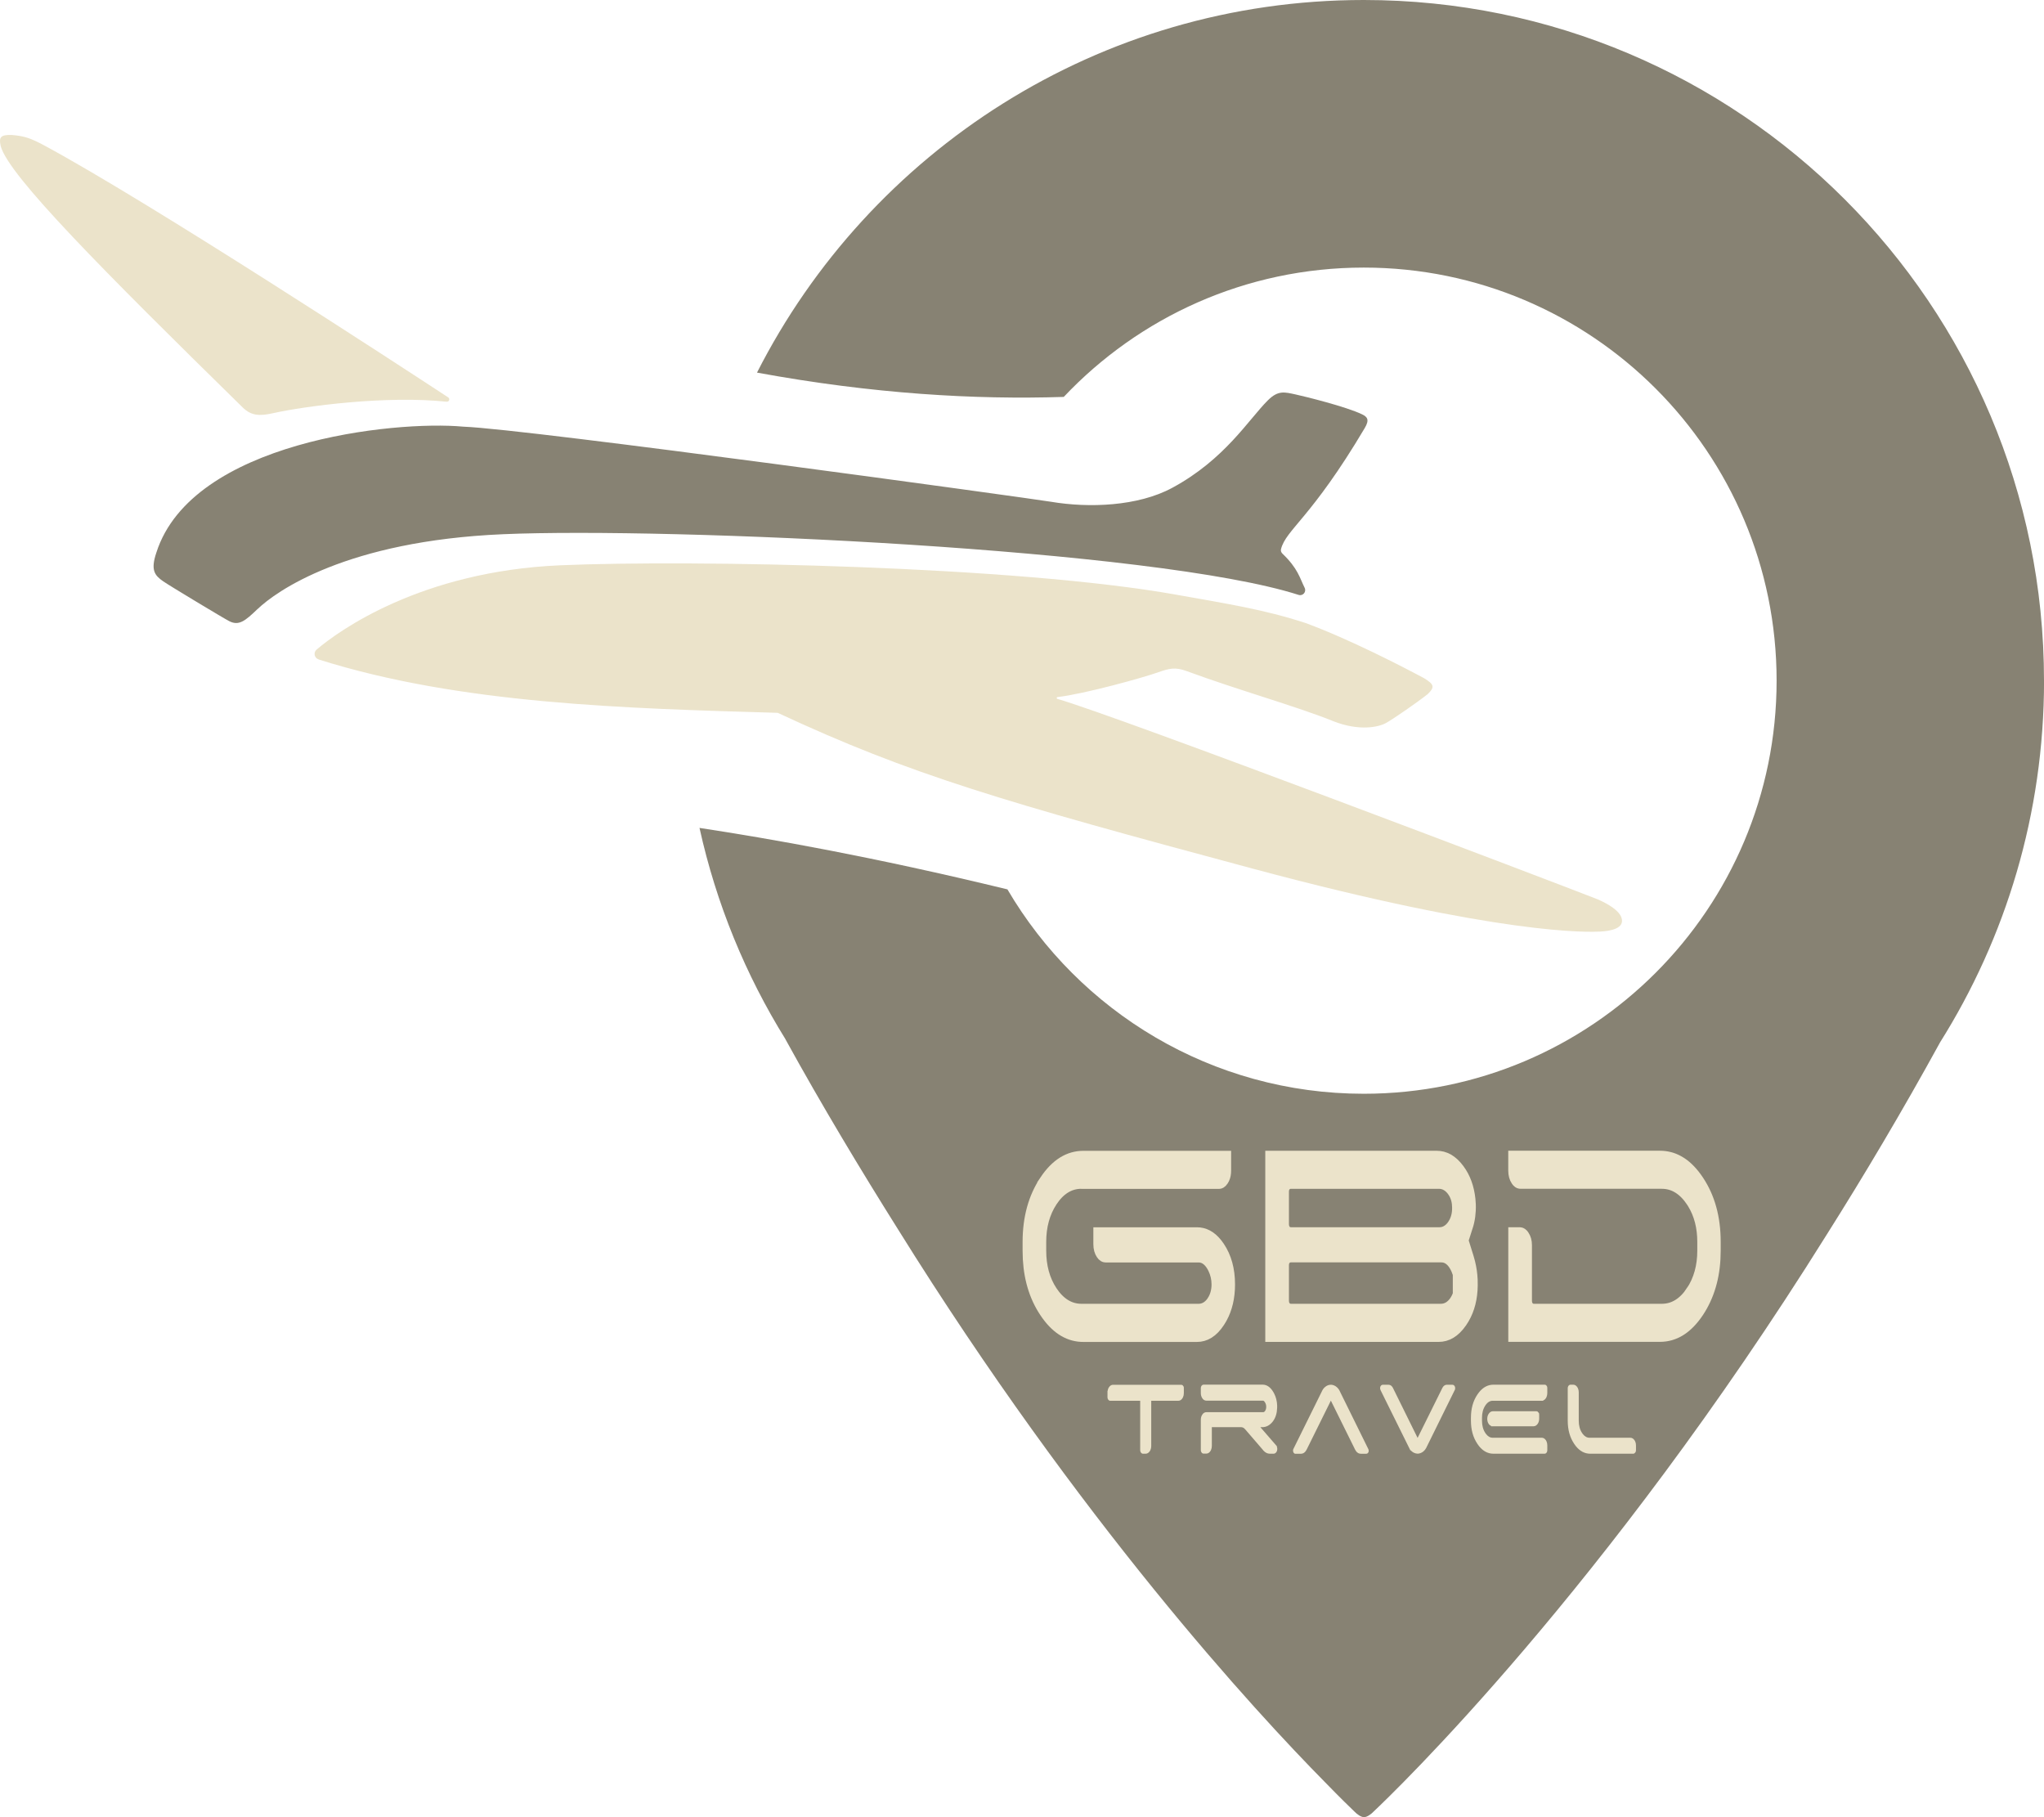 <svg width="144" height="128" viewBox="0 0 144 128" fill="none" xmlns="http://www.w3.org/2000/svg">
<g clip-path="url(#clip0_45_124)">
<path d="M144 47.946C144 21.466 122.544 0 96.077 0C77.414 0 61.248 10.672 53.331 26.246C61.501 27.747 68.698 28.16 74.941 27.958C80.243 22.349 87.75 18.848 96.077 18.848C112.141 18.848 125.162 31.875 125.162 47.946C125.162 64.016 112.141 77.043 96.077 77.043C85.376 77.043 76.026 71.261 70.973 62.646C61.408 60.323 54.17 59.062 49.28 58.317C50.461 63.67 52.534 68.688 55.338 73.203H55.334C57.888 77.846 60.678 82.477 63.261 86.586C76.09 107.194 88.445 120.57 93.357 125.546C94.448 126.669 95.168 127.363 95.43 127.613C95.59 127.782 95.888 128.003 96.096 127.997C96.301 128.003 96.608 127.782 96.762 127.613C98.221 126.24 113.053 111.994 128.672 86.998C131.341 82.771 134.026 78.253 136.662 73.453H136.659C141.309 66.064 144.003 57.318 144.003 47.942L144 47.946Z" fill="#878273"/>
<path d="M31.469 28.294C31.642 28.314 31.722 28.086 31.574 27.99C28.118 25.725 10.611 14.288 3.104 10.237C2.154 9.734 1.747 9.584 0.822 9.507C0.042 9.485 -0.093 9.661 0.051 10.298C0.621 12.378 7.251 19.046 17.098 28.701C17.69 29.28 18.275 29.322 19.222 29.107C21.504 28.598 27.245 27.846 31.472 28.298L31.469 28.294Z" fill="#EBE3CA"/>
<path d="M22.442 46.445C22.141 46.349 22.064 45.962 22.304 45.757C23.837 44.451 29.632 40.24 39.478 39.818C48.81 39.417 71.59 39.862 82.912 41.898C86.394 42.522 89.005 42.915 91.978 43.885C95.069 45.024 98.774 46.941 100.33 47.773C101.04 48.208 101.094 48.4 100.579 48.896C99.824 49.491 98.154 50.646 97.638 50.931C97.123 51.216 95.76 51.517 93.946 50.806C91.398 49.77 87.328 48.643 83.578 47.264C82.806 46.979 82.365 47.081 81.619 47.347C80.557 47.728 76.413 48.88 74.502 49.101C74.432 49.11 74.422 49.209 74.493 49.229C78.714 50.438 109.738 62.237 112.57 63.353C113.248 63.651 114.038 64.102 114.227 64.624C114.506 65.405 113.437 65.584 112.733 65.619C111.933 65.657 105.843 65.907 88.246 61.184C70.65 56.461 64.134 54.566 54.79 50.211C44.173 49.901 32.41 49.606 22.445 46.451L22.442 46.445Z" fill="#EBE3CA"/>
<path d="M18.141 42.906C19.459 41.642 24.406 38.102 35.446 37.629C47.149 37.126 81.402 38.672 91.488 41.904C91.789 42 92.051 41.69 91.914 41.408C91.555 40.681 91.437 40.041 90.346 38.995C90.262 38.915 90.218 38.797 90.246 38.685C90.595 37.296 92.374 36.515 96.147 30.15C96.506 29.549 96.31 29.357 95.962 29.187C94.832 28.64 91.901 27.92 91.277 27.785C90.496 27.616 90.048 27.478 89.328 28.192C87.965 29.542 86.298 32.361 82.573 34.368C80.157 35.67 76.704 35.792 74.045 35.344C72.595 35.101 37.136 30.214 32.646 30.054C27.757 29.597 13.523 31.117 11.021 38.909C10.592 40.169 10.899 40.531 11.501 40.95C11.958 41.267 15.754 43.552 16.157 43.757C16.832 44.099 17.277 43.734 18.141 42.902V42.906Z" fill="#878273"/>
<path d="M76.323 81.562H86.233V82.454C86.233 82.666 86.197 82.833 86.136 82.968L86.067 83.093C85.968 83.241 85.903 83.244 85.872 83.244H76.495L76.492 83.237H76.182C75.281 83.237 74.556 83.73 74.011 84.561C73.469 85.385 73.206 86.367 73.206 87.478V88.096C73.206 89.206 73.465 90.19 74.012 91.016C74.558 91.84 75.279 92.337 76.182 92.337H84.442C84.85 92.337 85.171 92.137 85.407 91.847L85.503 91.717L85.504 91.713C85.743 91.352 85.853 90.929 85.853 90.471C85.853 90.065 85.765 89.68 85.593 89.322L85.515 89.171C85.296 88.778 84.948 88.425 84.442 88.425H77.888C77.857 88.425 77.792 88.422 77.693 88.273C77.592 88.121 77.527 87.918 77.527 87.636V86.948H84.323C84.791 86.948 85.228 87.152 85.635 87.662L85.808 87.899C86.266 88.588 86.508 89.434 86.508 90.474C86.508 91.383 86.322 92.151 85.968 92.794L85.806 93.062C85.349 93.756 84.854 94.025 84.323 94.025H76.323C75.415 94.025 74.593 93.584 73.858 92.575L73.713 92.366L73.712 92.365L73.571 92.145C72.89 91.03 72.542 89.689 72.542 88.103V87.485C72.542 85.797 72.94 84.383 73.713 83.221L73.712 83.22C74.486 82.062 75.356 81.563 76.323 81.562Z" fill="#EBE3CA" stroke="#EBE3CA"/>
<path d="M101.216 81.559C101.742 81.559 102.233 81.811 102.699 82.441C103.105 82.991 103.358 83.666 103.445 84.487L103.471 84.848C103.491 85.398 103.42 85.919 103.26 86.413L102.85 85.795V89.385L103.313 88.551C103.317 88.564 103.323 88.576 103.327 88.589L103.431 88.962C103.527 89.357 103.584 89.752 103.601 90.144L103.606 90.536V90.541C103.596 91.432 103.4 92.184 103.036 92.813L102.87 93.075C102.398 93.754 101.893 94.022 101.354 94.022H89.639V81.559H101.216ZM90.944 88.421C90.75 88.421 90.549 88.507 90.423 88.697C90.321 88.851 90.306 89.019 90.306 89.126V91.603C90.306 91.712 90.319 91.876 90.408 92.029C90.52 92.222 90.72 92.336 90.944 92.336H101.51C101.965 92.336 102.321 92.093 102.572 91.737C102.786 91.433 102.909 91.085 102.945 90.702L102.955 90.535V90.522C102.955 90.106 102.872 89.713 102.708 89.347L102.631 89.192C102.414 88.778 102.062 88.421 101.543 88.421H90.944ZM90.944 83.238C90.75 83.238 90.549 83.323 90.423 83.513C90.321 83.667 90.306 83.835 90.306 83.942V86.211C90.306 86.321 90.319 86.485 90.408 86.637C90.52 86.831 90.72 86.945 90.944 86.945H101.405C101.818 86.945 102.14 86.737 102.375 86.438L102.47 86.305L102.472 86.301C102.68 85.976 102.784 85.608 102.799 85.211L102.8 85.04C102.798 84.65 102.709 84.287 102.521 83.969L102.433 83.835C102.185 83.487 101.83 83.238 101.373 83.238H90.944Z" fill="#EBE3CA" stroke="#EBE3CA"/>
<path d="M116.941 81.556C117.848 81.556 118.672 81.996 119.406 83.005L119.552 83.215C120.326 84.373 120.723 85.786 120.723 87.479V88.096C120.723 89.678 120.372 91.019 119.692 92.139L119.552 92.359C118.777 93.518 117.908 94.018 116.941 94.018H106.759V86.945H107.066C107.089 86.945 107.131 86.947 107.193 87.01L107.261 87.097C107.365 87.253 107.426 87.45 107.426 87.708V91.603C107.426 91.712 107.44 91.876 107.528 92.029C107.641 92.222 107.84 92.337 108.064 92.337H117.078C117.979 92.337 118.706 91.845 119.257 91.016L119.258 91.017C119.808 90.192 120.074 89.208 120.074 88.096V87.479C120.074 86.437 119.843 85.506 119.358 84.713L119.257 84.557C118.707 83.733 117.98 83.237 117.078 83.237H107.116C107.093 83.237 107.05 83.235 106.989 83.172L106.922 83.086C106.821 82.934 106.756 82.73 106.756 82.448V81.556H116.941Z" fill="#EBE3CA" stroke="#EBE3CA"/>
<path d="M83.21 97.592C83.231 97.592 83.254 97.597 83.274 97.609C83.294 97.621 83.309 97.639 83.321 97.659H83.319C83.345 97.697 83.352 97.743 83.352 97.785V98.125C83.352 98.225 83.335 98.314 83.299 98.394L83.257 98.47C83.194 98.566 83.112 98.619 83.011 98.619H81.056V98.62C81.055 98.625 81.055 98.631 81.055 98.64V101.853C81.055 101.952 81.038 102.043 81.001 102.122L80.957 102.198C80.89 102.293 80.809 102.348 80.708 102.348H80.522C80.475 102.348 80.439 102.315 80.415 102.283L80.413 102.281C80.387 102.242 80.376 102.197 80.376 102.148V98.64C80.376 98.631 80.374 98.625 80.374 98.62V98.619H78.221C78.17 98.619 78.133 98.59 78.109 98.553C78.084 98.515 78.072 98.47 78.072 98.426V98.027H78.078C78.085 97.92 78.114 97.825 78.169 97.742L78.222 97.678C78.278 97.622 78.345 97.592 78.422 97.592H83.21Z" fill="#EBE3CA" stroke="#EBE3CA" stroke-width="0.1" stroke-miterlimit="10"/>
<path d="M88.948 97.582C89.231 97.582 89.465 97.751 89.656 98.067L89.723 98.188C89.847 98.433 89.915 98.705 89.925 99.002V99.154C89.915 99.535 89.817 99.854 89.627 100.101L89.626 100.102C89.433 100.348 89.199 100.479 88.921 100.479H88.684L89.849 101.823L89.858 101.833H89.856L89.857 101.836C89.888 101.873 89.91 101.916 89.922 101.964L89.931 102.018V102.019L89.933 102.08C89.931 102.121 89.924 102.159 89.91 102.195L89.886 102.244C89.849 102.304 89.793 102.348 89.722 102.348H89.459C89.308 102.348 89.174 102.279 89.058 102.153L89.057 102.152L89.094 102.118L89.057 102.151L87.764 100.651L87.688 100.574C87.61 100.51 87.527 100.479 87.437 100.479H85.326L85.324 100.499V101.847C85.323 101.946 85.306 102.036 85.271 102.115L85.229 102.191C85.164 102.288 85.079 102.341 84.976 102.341H84.797C84.772 102.341 84.749 102.334 84.731 102.322L84.685 102.275C84.659 102.236 84.648 102.19 84.648 102.141V100.016C84.648 99.883 84.678 99.767 84.743 99.671L84.794 99.607C84.85 99.551 84.918 99.522 84.996 99.522H88.992C89.056 99.522 89.12 99.487 89.174 99.401C89.229 99.313 89.258 99.211 89.255 99.089V99.088L89.249 98.998C89.241 98.94 89.225 98.884 89.201 98.83L89.16 98.753C89.096 98.649 89.036 98.61 88.979 98.61H84.996C84.918 98.61 84.85 98.581 84.794 98.525L84.743 98.46C84.678 98.364 84.648 98.248 84.648 98.115V97.776C84.648 97.727 84.659 97.68 84.687 97.644L84.734 97.601C84.752 97.59 84.774 97.582 84.797 97.582H88.948Z" fill="#EBE3CA" stroke="#EBE3CA" stroke-width="0.1" stroke-miterlimit="10"/>
<path d="M93.757 97.589C93.861 97.589 93.969 97.624 94.069 97.689H94.07L94.142 97.744C94.188 97.783 94.228 97.827 94.263 97.876L94.313 97.953L94.314 97.956L96.355 102.097L96.369 102.135C96.377 102.16 96.379 102.185 96.376 102.212L96.367 102.252C96.351 102.304 96.312 102.351 96.253 102.351H95.872C95.755 102.351 95.657 102.296 95.58 102.197L95.51 102.083L93.76 98.545L92.01 102.083C91.925 102.253 91.805 102.351 91.645 102.351H91.264V102.35C91.238 102.35 91.214 102.34 91.195 102.321C91.186 102.312 91.178 102.301 91.172 102.29L91.156 102.254L91.156 102.252C91.14 102.201 91.139 102.151 91.156 102.104L91.158 102.099L93.206 97.956V97.955L93.252 97.877C93.303 97.802 93.368 97.741 93.445 97.689L93.522 97.644C93.6 97.606 93.679 97.589 93.757 97.589Z" fill="#EBE3CA" stroke="#EBE3CA" stroke-width="0.1" stroke-miterlimit="10"/>
<path d="M97.811 97.589L97.899 97.602C97.981 97.63 98.046 97.699 98.093 97.796L99.87 101.397L101.655 97.796V97.795L101.708 97.709C101.767 97.633 101.842 97.589 101.936 97.589H102.32C102.351 97.589 102.38 97.599 102.404 97.621C102.426 97.641 102.442 97.67 102.454 97.702L102.466 97.752C102.473 97.8 102.465 97.847 102.441 97.89L102.442 97.891L100.429 101.971H100.428C100.385 102.056 100.327 102.13 100.257 102.189L100.183 102.244C100.081 102.308 99.976 102.344 99.872 102.344C99.794 102.344 99.713 102.324 99.636 102.287L99.56 102.244C99.46 102.178 99.377 102.084 99.322 101.97V101.971L97.302 97.891V97.89C97.275 97.831 97.27 97.767 97.29 97.704L97.29 97.702L97.311 97.657C97.319 97.643 97.329 97.63 97.341 97.62C97.367 97.598 97.397 97.589 97.43 97.589H97.811Z" fill="#EBE3CA" stroke="#EBE3CA" stroke-width="0.1" stroke-miterlimit="10"/>
<path d="M108.816 97.585C108.838 97.585 108.86 97.59 108.88 97.602C108.9 97.614 108.916 97.632 108.927 97.653H108.925C108.951 97.691 108.958 97.736 108.958 97.779V98.119C108.958 98.218 108.941 98.308 108.906 98.387L108.864 98.463C108.811 98.543 108.746 98.591 108.667 98.606V98.617H105.165C104.949 98.617 104.758 98.732 104.598 98.975C104.438 99.218 104.357 99.513 104.357 99.863V100.077C104.357 100.427 104.438 100.721 104.598 100.964L104.66 101.049C104.806 101.234 104.973 101.323 105.165 101.323H108.618C108.694 101.323 108.759 101.356 108.813 101.411L108.864 101.472V101.473L108.906 101.548C108.941 101.626 108.958 101.713 108.958 101.808V102.147C108.958 102.196 108.948 102.24 108.927 102.277L108.925 102.281C108.902 102.316 108.865 102.348 108.816 102.348H105.212C104.835 102.348 104.51 102.171 104.236 101.83L104.122 101.672C103.824 101.228 103.678 100.696 103.678 100.074V99.859C103.678 99.237 103.824 98.705 104.122 98.26L104.236 98.104C104.51 97.762 104.835 97.586 105.212 97.585H108.816ZM108.237 99.457C108.259 99.457 108.281 99.462 108.301 99.474C108.321 99.486 108.337 99.502 108.349 99.521H108.348C108.375 99.558 108.386 99.603 108.386 99.651V99.92C108.386 100.053 108.356 100.17 108.288 100.266C108.221 100.361 108.14 100.414 108.039 100.415H105.105V100.404C105.053 100.393 105.007 100.368 104.967 100.328L104.918 100.268C104.858 100.179 104.827 100.069 104.827 99.943C104.827 99.816 104.858 99.703 104.925 99.607L104.978 99.543C105.034 99.488 105.098 99.458 105.174 99.457H108.237Z" fill="#EBE3CA" stroke="#EBE3CA" stroke-width="0.1" stroke-miterlimit="10"/>
<path d="M110.826 97.585C110.904 97.585 110.971 97.617 111.027 97.672L111.077 97.735L111.078 97.736L111.12 97.81C111.156 97.888 111.173 97.976 111.173 98.071V100.077C111.173 100.427 111.254 100.721 111.414 100.964L111.476 101.049C111.622 101.234 111.79 101.323 111.981 101.323H114.858C114.959 101.323 115.043 101.38 115.107 101.472L115.151 101.547C115.188 101.626 115.205 101.713 115.205 101.808V102.147C115.205 102.172 115.203 102.196 115.197 102.218L115.168 102.281C115.143 102.319 115.103 102.348 115.056 102.348H112.032C111.655 102.348 111.33 102.171 111.055 101.83L110.941 101.672C110.643 101.228 110.497 100.696 110.497 100.074V97.779C110.497 97.73 110.509 97.684 110.536 97.647L110.583 97.604C110.602 97.593 110.624 97.585 110.647 97.585H110.826Z" fill="#EBE3CA" stroke="#EBE3CA" stroke-width="0.1" stroke-miterlimit="10"/>
</g>
<defs>
<clipPath id="clip0_45_124">
<rect width="144" height="128" fill="white"/>
</clipPath>
</defs>
</svg>
